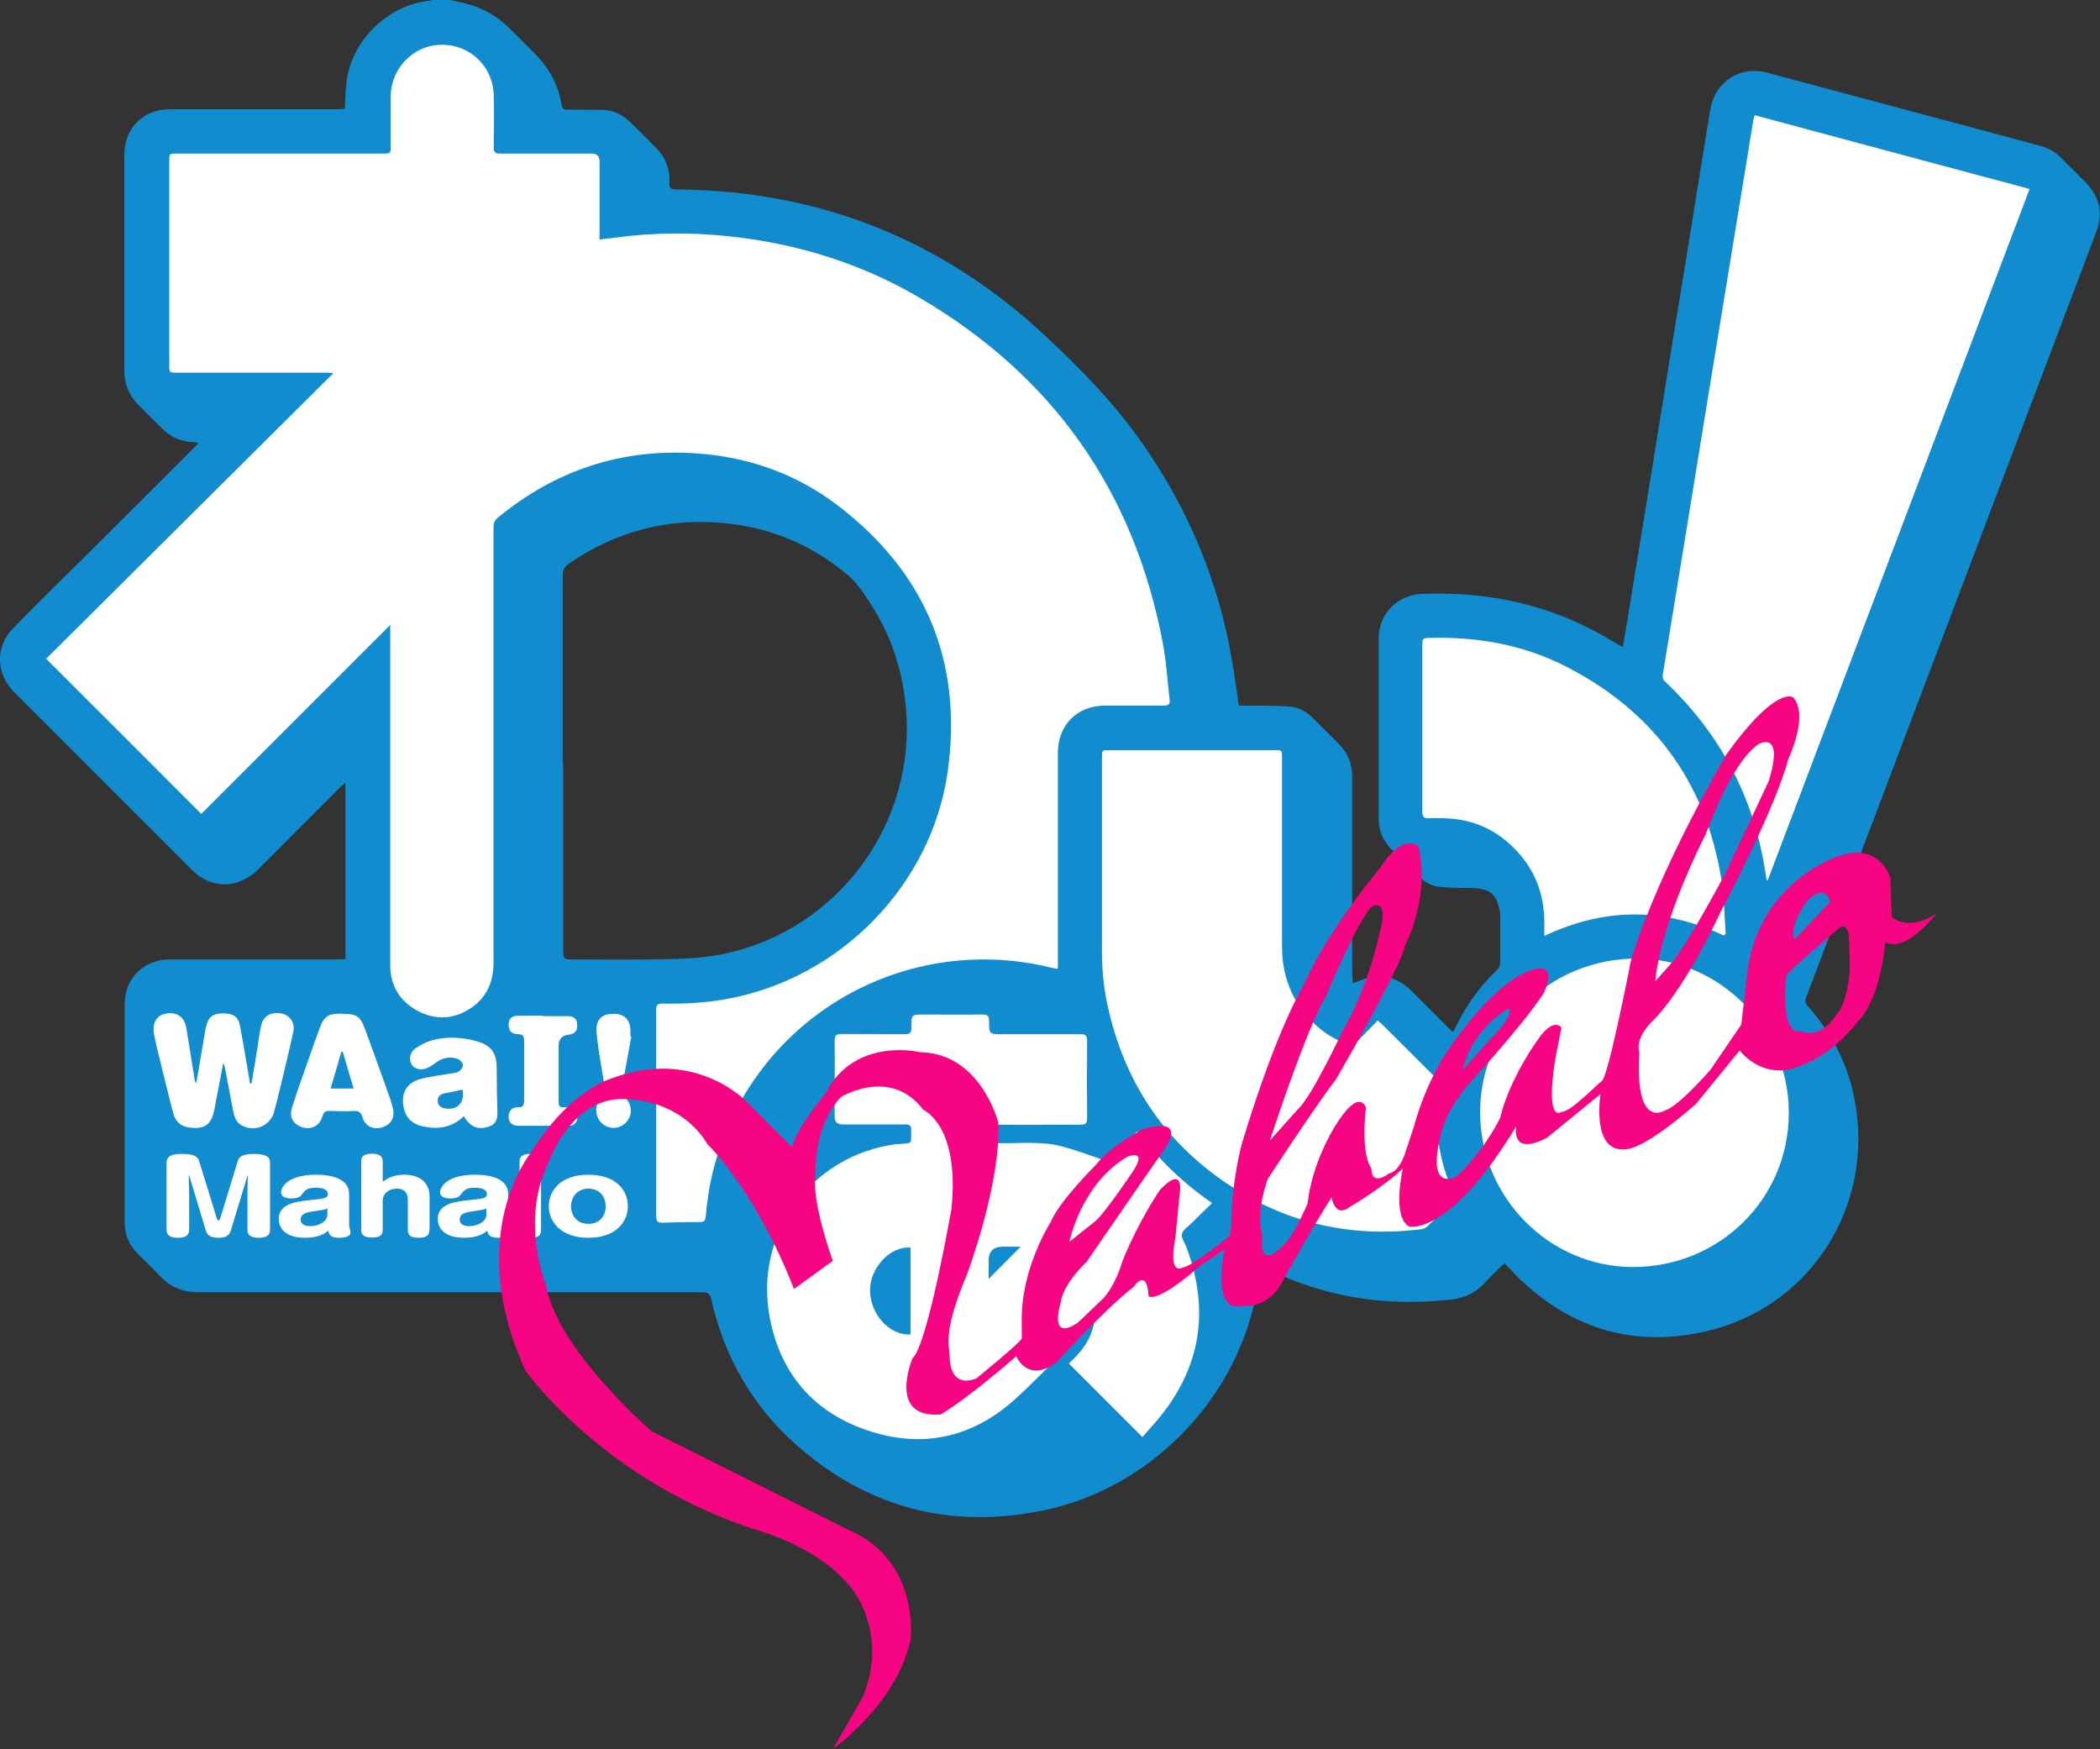 <?xml version="1.0" encoding="UTF-8"?>
<svg id="_レイヤー_2" data-name="レイヤー 2" xmlns="http://www.w3.org/2000/svg" viewBox="0 0 91.91 76.55">
  <rect x="0" y="0" width="91.91" height="76.55" fill="#333333" stroke="none"/>
  <defs>
    <style>
      .cls-1 {
        fill: #f60481;
      }

      .cls-2 {
        fill: #fff;
      }

      .cls-3 {
        fill: #118ccf;
      }
    </style>
  </defs>
  <g id="text">
    <g>
      <path class="cls-3" d="M19.69,0c.22.05.45.09.67.15.75.18,1.39.55,1.94,1.09.38.37.75.75,1.13,1.13.61.62,1.01,1.36,1.15,2.22.03.16.09.21.25.21.52,0,1.05,0,1.57.01.46.01.84.21,1.17.52.4.39.79.78,1.18,1.18.4.41.58.92.55,1.49-.01.22.05.29.29.29,6.21.04,11.61,2.17,16.15,6.4,1.58,1.47,3.08,3.01,4.32,4.8,1.95,2.82,3.25,5.91,3.84,9.29.12.68.21,1.37.32,2.1.08,0,.18,0,.28,0,.64,0,1.28,0,1.92.04.43.02.78.24,1.08.54.37.37.74.74,1.11,1.11.38.39.57.86.57,1.41,0,2.85,0,5.69,0,8.54,0,.16.02.33.03.51.26-.09.49-.2.73-.25.71-.15,1.31.07,1.82.57.54.54,1.09,1.09,1.63,1.63.06.06.12.12.2.19.05-.08.08-.14.11-.2.45-.94,1.04-1.78,1.79-2.49.12-.11.17-.23.17-.39,0-.63,0-1.25,0-1.88,0-.11,0-.22-.02-.33-.15-.79-.43-1-1.34-1.02-.44,0-.89,0-1.33-.05-.36-.04-.67-.24-.93-.5-.38-.38-.76-.76-1.14-1.14-.38-.38-.56-.84-.56-1.37,0-2.62,0-5.25,0-7.87,0-1.06.83-1.9,1.88-1.94,2.81-.11,5.48.43,7.94,1.83.28.16.54.32.82.48,0,0,.02,0,.05,0,.06-.37.13-.75.19-1.13.31-1.92.63-3.84.94-5.75.29-1.8.58-3.6.87-5.41.26-1.61.53-3.21.79-4.82.29-1.8.58-3.6.87-5.41.06-.35.11-.7.18-1.05.22-1.18,1.31-1.86,2.47-1.55,3.37.9,6.75,1.81,10.12,2.71.62.17,1.24.33,1.85.5.35.09.66.27.91.53.35.35.71.7,1.06,1.06.61.62.77,1.35.47,2.16-1.24,3.29-2.49,6.58-3.74,9.87-2.99,7.88-5.97,15.76-8.96,23.64-.06.16-.04.25.07.38,1.21,1.36,1.94,2.93,2.15,4.74.53,4.42-2.25,8.48-6.58,9.49-3.1.72-5.84-.06-8.16-2.27-.23-.22-.44-.46-.68-.7-.09.08-.15.13-.21.19-.22.22-.45.43-.65.66-.41.45-.92.68-1.52.74-.94.09-1.88.13-2.82.06-1.83-.13-3.56-.61-5.21-1.41-.08-.04-.15-.07-.25-.11-.08.44-.14.86-.22,1.28-.92,4.64-4.7,8.47-9.35,9.41-4.04.82-7.65-.13-10.75-2.86-1.94-1.71-3.17-3.87-3.74-6.39-.06-.25-.15-.31-.39-.31-3.12,0-6.23,0-9.35,0-4.24,0-8.48,0-12.72,0-.66,0-1.2-.21-1.65-.69-.32-.34-.66-.66-.99-.99-.37-.37-.57-.82-.57-1.34,0-3.21,0-6.42,0-9.63,0-1.09.85-1.91,1.95-1.91,2.45,0,4.9,0,7.35,0,.12,0,.23-.01.36-.02v-7.72c-.1.09-.17.15-.24.21-1.19,1.19-2.37,2.38-3.56,3.57-.71.71-1.63.87-2.43.42-.17-.1-.33-.22-.47-.36-2.6-2.6-5.2-5.2-7.8-7.8-.8-.8-.84-1.98-.05-2.79,1.15-1.18,2.33-2.33,3.5-3.49,1.52-1.52,3.04-3.03,4.56-4.55.02-.02.02-.04.05-.08-.07-.01-.13-.03-.18-.03-.55,0-1-.21-1.39-.58-.36-.35-.72-.71-1.08-1.08-.4-.41-.59-.9-.59-1.48,0-3.14,0-6.28,0-9.42,0-1.18.82-2.01,2-2.01,2.43,0,4.87,0,7.3,0,.12,0,.23-.01.35-.02.02-.38.03-.75.07-1.11.18-1.82,1.77-3.41,3.59-3.61.07,0,.14-.04.2-.05.24,0,.48,0,.71,0ZM24.65,33.41c0,2.76,0,5.51,0,8.27,0,.24.07.31.31.31,1.51,0,3.03.02,4.54-.02.74-.02,1.49-.08,2.21-.23,4.91-1.04,8.44-5.66,7.93-10.86-.16-1.61-.66-3.11-1.54-4.46-.28-.44-.58-.89-.97-1.23-1.64-1.4-3.56-2.17-5.71-2.32-2.37-.17-4.55.44-6.51,1.79-.2.13-.28.28-.28.52,0,2.74,0,5.48,0,8.22Z"/>
      <g>
        <path class="cls-2" d="M10.85,51.43s-.01-.01-.01,0l-.74,2.43c-.08.27-.33.31-.51.31-.23,0-.5-.03-.58-.31l-.73-2.42s0,0-.01,0c0,0-.01,0-.01,0l.02.72v1.66c0,.12-.03.35-.49.35-.36,0-.5-.12-.5-.35v-2.92c0-.32.25-.4.66-.4.56,0,.7.12.76.3l.79,2.55s.03.06.06.06c.05,0,.06-.04.07-.06l.78-2.55c.04-.13.14-.3.68-.3.65,0,.73.18.73.4v2.92c0,.12-.03.35-.49.35-.36,0-.5-.12-.5-.35v-1.67l.02-.72Z"/>
        <path class="cls-2" d="M15.28,53.62c0,.05.06.27.06.32,0,.2-.32.23-.47.23-.37,0-.45-.1-.51-.31-.1.09-.37.31-1.01.31-1.08,0-1.15-.64-1.15-.83,0-.68.82-.76,1.37-.82.63-.06.78-.08.78-.27,0-.13-.13-.27-.51-.27-.42,0-.49.11-.66.33-.03.05-.16.14-.42.14-.12,0-.46-.02-.46-.27,0-.17.21-.77,1.54-.77.32,0,1.44.03,1.44.85v1.35ZM14.33,52.89c-.16.06-.2.06-.53.11-.36.05-.64.1-.64.37,0,.29.34.29.42.29.3,0,.75-.15.75-.53v-.23Z"/>
        <path class="cls-2" d="M18.79,53.84c0,.2-.11.33-.45.33-.3,0-.49-.07-.49-.33v-1.3c0-.13,0-.52-.48-.52-.36,0-.62.22-.62.53v1.28c0,.14-.04.33-.45.33-.3,0-.49-.07-.49-.33v-3.01c0-.14.04-.33.45-.33.29,0,.49.07.49.33v.9c.15-.11.43-.31.94-.31.59,0,1.11.26,1.11.97v1.45Z"/>
        <path class="cls-2" d="M22.24,53.62c0,.05.06.27.06.32,0,.2-.32.23-.47.23-.37,0-.45-.1-.51-.31-.1.09-.37.31-1.01.31-1.08,0-1.15-.64-1.15-.83,0-.68.82-.76,1.37-.82.63-.06.78-.08.78-.27,0-.13-.13-.27-.51-.27-.42,0-.49.11-.66.33-.03.05-.16.14-.42.14-.12,0-.46-.02-.46-.27,0-.17.21-.77,1.54-.77.32,0,1.44.03,1.44.85v1.35ZM21.29,52.89c-.16.06-.2.06-.53.11-.36.05-.64.1-.64.37,0,.29.34.29.42.29.3,0,.75-.15.75-.53v-.23Z"/>
        <path class="cls-2" d="M23.68,53.84c0,.14-.04.33-.45.33-.3,0-.49-.07-.49-.33v-3.01c0-.14.05-.33.45-.33.3,0,.49.07.49.33v3.01Z"/>
        <path class="cls-2" d="M27.48,52.79c0,.69-.53,1.38-1.73,1.38s-1.73-.7-1.73-1.38.51-1.38,1.73-1.38,1.73.69,1.73,1.38ZM24.99,52.79c0,.33.2.77.76.77s.76-.42.76-.77-.21-.77-.76-.77-.76.45-.76.77Z"/>
      </g>
      <path class="cls-2" d="M17.08,27.32c0,.15,0,.24,0,.34,0,4.86,0,9.72,0,14.58,0,.9.42,1.59,1.22,2.01.79.41,1.58.36,2.32-.14.69-.47.98-1.15.98-1.98,0-6.34,0-12.68,0-19.02,0-.17.02-.31.17-.44,2.52-2.08,5.41-3.05,8.68-2.83,2.26.15,4.34.87,6.15,2.23,3.88,2.93,5.55,6.85,4.88,11.68-.7,4.99-4.71,9.07-9.67,9.97-.93.17-1.87.22-2.82.2-.21,0-.27.06-.27.27,0,3.01,0,6.02,0,9.04,0,.22.07.29.29.28.55-.02,1.09-.03,1.64-.03.18,0,.22-.07.24-.24.1-1.29.39-2.53.89-3.73,2.32-5.58,8.35-8.61,14.23-7.16.09.02.19.04.29.05v-.72c0-2.91,0-5.82,0-8.73,0-1.22.84-2.07,2.06-2.07.86,0,1.71,0,2.57,0,.2,0,.29-.05.26-.27-.1-.82-.14-1.66-.3-2.48-1.26-6.65-4.82-11.69-10.66-15.11-2.54-1.49-5.31-2.35-8.24-2.67-1.69-.19-3.38-.18-5.07.05-.22.03-.43.05-.68.08v-.31c0-1.04,0-2.08,0-3.11q0-.34-.34-.34c-1.34,0-2.68,0-4.02,0-.21,0-.27-.06-.27-.27.01-.76.02-1.52,0-2.28-.03-1.27-1.05-2.24-2.32-2.21-1.2.02-2.19,1.04-2.19,2.27,0,.71,0,1.43,0,2.14,0,.35,0,.35-.35.35-3,0-6.01,0-9.01,0-.33,0-.33,0-.33.33,0,2.97,0,5.94,0,8.92,0,.34,0,.34.34.34,2.16,0,4.33,0,6.49,0,.1,0,.19,0,.35.02-4.24,4.21-8.42,8.38-12.57,12.5,2.27,2.27,4.52,4.51,6.79,6.79,2.73-2.73,5.49-5.49,8.29-8.29Z"/>
      <path class="cls-2" d="M76.8,5.04c-.02.08-.05.14-.06.2-.14.86-.28,1.72-.42,2.58-.57,3.46-1.13,6.92-1.7,10.39-.61,3.76-1.22,7.52-1.84,11.28-.03.16,0,.26.13.37,2.37,2.26,3.83,4.99,4.34,8.23.02.14.05.28.07.43.02,0,.03,0,.05,0,3.82-10.07,7.63-20.15,11.46-30.25-4.04-1.08-8.03-2.15-12.04-3.23Z"/>
      <path class="cls-2" d="M49.76,49.53c-.41.41-.79.78-1.15,1.16-.12.13-.21.12-.37.06-.59-.21-1.19-.43-1.8-.59-.87-.22-1.77-.12-2.65-.13-.58,0-.5.09-.52-.52,0-.23.07-.29.3-.29,1.24.01,2.47,0,3.71,0,.22,0,.3-.04.3-.28-.01-1.13-.01-2.27,0-3.4,0-.22-.07-.28-.28-.28-1.14,0-2.28,0-3.42,0-.59,0-.59,0-.59-.58,0-.2-.06-.28-.27-.28-.86.01-1.71,0-2.57,0-.56,0-.57,0-.56.57,0,.21-.05.29-.28.29-.93-.01-1.86,0-2.78-.01-.25,0-.3.08-.3.31.01,1.1,0,2.2,0,3.31q0,.34.35.34c.91,0,1.82,0,2.73,0,.19,0,.28.04.27.25-.02.66.1.54-.56.61-.03,0-.06,0-.09,0-3.72.49-6.24,3.9-5.54,7.59.46,2.45,1.92,4.15,4.28,4.94,2.33.79,4.51.35,6.37-1.29.94-.83,1.79-1.77,2.69-2.65.28-.28.56-.56.88-.89-.13.85-.6,1.42-1.13,1.9,1.08,1.08,2.13,2.13,3.22,3.22.11-.12.23-.27.36-.41,2.12-2.31,2.67-4.94,1.57-7.89-.07-.2-.24-.41-.2-.59.04-.18.27-.32.42-.47.29-.29.59-.57.9-.88-1.28-.88-2.34-1.91-3.27-3.14Z"/>
      <path class="cls-2" d="M60.3,44.66c-.33.34-.65.65-.95.98-.11.12-.21.14-.35.08-.56-.22-1.07-.52-1.5-.94-.95-.92-1.39-2.05-1.39-3.37,0-2.75,0-5.5,0-8.25,0-.33,0-.33-.32-.33-2.42,0-4.83,0-7.25,0-.31,0-.31,0-.31.31,0,2.84,0,5.69,0,8.53,0,.9.1,1.79.32,2.66.78,3.24,2.56,5.79,5.35,7.6,2.52,1.64,5.3,2.23,8.28,1.87.1-.01.22-.06.29-.13.38-.36.74-.74,1.12-1.1.1-.1.1-.17.05-.29-.68-1.5-.91-3.07-.69-4.71.02-.19-.02-.31-.15-.44-.76-.75-1.5-1.5-2.26-2.25-.06-.06-.13-.12-.23-.21Z"/>
      <path class="cls-2" d="M78.29,48.7c0-3.69-3.01-6.75-6.65-6.75-3.82,0-6.88,3.01-6.86,6.76.02,3.7,3.03,6.74,6.69,6.74,3.79,0,6.82-2.99,6.82-6.75Z"/>
      <path class="cls-2" d="M75.45,40.92s.06-.03.08-.04c-.06-.82-.07-1.65-.2-2.45-.7-4.25-3.01-7.34-6.83-9.28-1.89-.96-3.93-1.3-6.04-1.23-.18,0-.21.09-.21.23,0,.74,0,1.47,0,2.21,0,1.72,0,3.44,0,5.16,0,.21.06.3.28.29.21-.02.43,0,.64,0,1.29.02,2.37.51,3.24,1.46.85.92,1.21,2.02,1.18,3.27,0,.13,0,.26,0,.42,2.65-1.25,5.25-1.25,7.85-.02Z"/>
      <g>
        <path class="cls-2" d="M10.99,47.42h-.04s-.01-.05-.02-.08c-.14-.82-.27-1.64-.43-2.46-.08-.4-.3-.53-.75-.53-.43,0-.62.15-.72.54-.02.08-.04.15-.05.23-.13.76-.26,1.53-.39,2.29-.05-.07-.07-.14-.08-.22-.12-.73-.23-1.45-.35-2.18-.09-.52-.42-.74-.91-.65-.4.08-.6.42-.51.9.07.36.16.73.25,1.09.19.78.38,1.55.58,2.33.09.36.3.61.69.66.7.1,1-.12,1.13-.82.02-.09.03-.17.05-.26.11-.58.22-1.16.33-1.73.05.08.07.16.08.23.12.61.23,1.23.35,1.84.05.25.12.5.36.64.56.33,1.28.04,1.44-.59.1-.37.19-.74.28-1.11.19-.8.39-1.6.56-2.4.08-.39-.17-.73-.54-.79-.45-.08-.78.12-.87.53-.06.27-.1.55-.14.82-.09.57-.18,1.14-.28,1.71Z"/>
        <path class="cls-2" d="M14.99,44.36c-.66,0-.81.1-1.03.72-.15.41-.3.82-.44,1.23-.25.72-.51,1.43-.74,2.16-.13.39.03.69.38.84.42.17.83-.02.95-.45.05-.19.14-.25.33-.24.36.01.71.02,1.07,0,.21,0,.29.07.35.26.11.4.45.57.85.46.39-.11.58-.41.49-.82-.04-.16-.08-.32-.14-.48-.35-.99-.71-1.98-1.07-2.97-.22-.6-.37-.7-.99-.7Z"/>
        <path class="cls-2" d="M20.3,48.85c.28.47.6.6,1.05.47.3-.09.42-.27.42-.58-.02-.66-.03-1.31-.03-1.97,0-.71-.25-1.04-.94-1.22-.61-.16-1.23-.19-1.83-.04-.28.07-.56.21-.8.38-.25.18-.28.51-.14.72.13.19.44.25.71.11.15-.07.28-.18.42-.27.29-.18.6-.22.91-.09.09.04.2.18.19.28,0,.09-.11.21-.21.27-.09.05-.21.05-.32.07-.47.08-.94.13-1.39.26-.51.16-.74.54-.7,1.03.04.56.32.9.85,1.02.67.15,1.29.07,1.82-.45Z"/>
        <path class="cls-2" d="M23.77,44.45c-.36,0-.71,0-1.07,0-.3,0-.43.12-.44.38,0,.27.12.43.42.43.22,0,.26.1.26.29,0,.87,0,1.74,0,2.61,0,.21-.05.31-.27.3-.2-.01-.35.09-.4.3-.06.3.1.51.42.51.63,0,1.25,0,1.88,0,.12,0,.24,0,.36,0,.23-.03.34-.16.34-.41,0-.25-.1-.37-.34-.4-.08,0-.16-.02-.24,0-.19.02-.24-.06-.24-.24,0-.82,0-1.63,0-2.45q0-.44.44-.49c.27-.03.38-.16.37-.42,0-.26-.12-.38-.4-.39-.36,0-.73,0-1.09,0Z"/>
        <path class="cls-2" d="M27.63,45.36s-.03,0-.04,0c0-.04,0-.08,0-.12.04-.55-.21-.86-.69-.87-.55-.02-.84.24-.79.81.06.71.2,1.41.31,2.11.04.23.19.33.42.33.26,0,.39-.08.44-.34.12-.64.23-1.27.35-1.91Z"/>
        <path class="cls-2" d="M26.1,48.6c0,.42.34.76.75.76s.76-.34.76-.75c0-.42-.34-.77-.77-.77-.42,0-.75.34-.75.76Z"/>
      </g>
      <path class="cls-1" d="M82.8,40.16l-.07-1.77s-.5-1.56-2.27-.92c0,0-3.4,1.06-3.97,4.96l-.28,2.41-1.35,1.98s-1.42,1.63-1.98,1.77c0,0-1.35.92-1.13-2.55,0,0-.28-.57.71-1.49,0,0,1.28-1.28,2.83-4.61,0,0,2.41-4.53,2.98-6.73,0,0,.92-1.91.21-2.69,0,0-.71-.57-2.91,2.48,0,0-2.91,4.89-4.18,9,0,0-.99,5.1-1.28,5.31s-1.35,1.35-1.77,1.35c0,0-.71.57-.28-2.27l.28-1.42s-.35-.5-1.06.57c0,0-1.2,1.63-1.63,3.4,0,0-.73,1.51-1.94,2.57,0,0-1.28.68-.66-1.8,0,0,.05-.76,1.11-2.13,0,0,2.48-2.69,3.4-4.11,0,0,.85-1.7-.92-.85,0,0-1.42.57-3.4,3.54,0,0-.85,1.28-1.35,3.12l-.35,1.06s-.24.92-.76,1.02c0,0-.76.61-.76-.24,0,0-.47-.47-.24-2.65,0,0-.28-.94-1.37.85,0,0-.99,1.56-1.18,3.35,0,0-.61,1.42-.99,1.75,0,0-1.18,1.37-.99-.33,0,0-.33-.94.24-2.5,0,0,2.13-3.26,2.98-4.35,0,0,2.93-5.05,3.02-5.86,0,0,1.09-1.98.61-4.3,0,0-.61-.76-1.7.9,0,0-2.36,2.83-3.35,5.15,0,0-1.18,1.89-2.69,6.9,0,0-.47,1.65-.47,3.64l-.09.43s-1.61,1.32-2.03,1.37c0,0-.66.43-.33-1.28l.19-1.94s.24-1.32-.85-.19c0,0-.9,1.28-1.65,3.12,0,0-.28,1.04-.85,1.65l-1.09,1.04s-1.28.99-.76-.9c0,0,.05-.71,1.13-1.75l2.41-3.5.99-1.42s1.09-1.46-.9-.9c0,0-1.42.71-2.08,1.56,0,0-1.65,1.65-1.98,2.5,0,0-1.32,2.03-1.28,4.35v.76c0,.14-1.98,1.75-1.98,1.75,0,0-1.18.58-1.18-1.04,0-.33-.33-.94.76-3.5,0,0,1.51-4.02,1.37-6.66,0,0-.76-3.02-3.4-3.07,0,0-2.88-.71-4.16,1.8,0,0-1.37,1.65-1.46,2.36l-1.98-1.98s-2.12-2.3-5.65-1.13c-.08.03-.17.06-.25.09,0,0-1.84.47-3.59,3.31,0,0-2.93,3.59-.19,9.5,0,0,3.45,4.87,10.2,6.99,0,0,4.06,1.09,4.77,3.97,0,0,.57,1.51-.24,3.35l-1.28,2.22s2.83-1.98,3.4-4.82c0,0,.38-3.4-2.65-4.72l-8.69-4.35s-4.16-3.59-4.63-6.42c0,0-1.13-2.74.09-5.29,0,0,.94-2.74,3.12-2.83,0,0,2.55-.19,3.87,1.98,0,0,2.08,1.98,3.78,6.33l1.7-1.23s-.94-2.55-.76-3.78c0,0-.09-2.17,1.13-3.4,0,0,2.17-1.32,3.59.57,0,0,1.61.66,1.23,4.35,0,0-1.04,5.95-1.7,6.52,0,0-1.13,2.65,1.23,2.46,0,0,1.04-.57,3.31-2.55,0,0,.47,1.2,1.75.28,0,0,1.98-2.2,3.4-3.33,0,0,.57-.85.64.43,0,0,.35.35,2.27-1.35l1.06-.71s-.64,2.83.78,2.48c0,0,.99.14,1.63-.85,0,0,1.35-2.48,2.27-3.9,0,0,.14.92.78.43,0,0,1.56-.92,2.34-1.7,0,0-.5,2.13.28,2.55,0,0,1.77.43,4.68-4.39,0,0-.28,1.35,1.35.5l2.34-1.91s-.43,2.62,1.13,2.41c0,0,.71.07,3.05-1.98l1.91-2.34s1.04,1.42,2.74.64c0,0,1.25-.38,2.46-1.94,0,0,.9-.76,1.18-3.45,0,0,.71.64,2.27-1.28,0,0-1.06.85-1.98.21ZM74.67,36.45c.14-.28,1.09-3.02,2.27-3.87,0,0,1.18-.71.47,1.61l-1.89,4.02s-1.56,2.93-2.27,3.83l-.8.9s.08-2.19,2.22-6.47ZM65.99,44.15s.47.09-.76,1.32l-1.23,1.38s.28-1.62,1.98-2.7ZM58.04,43.58s1.46-3.5,2.03-3.92c0,0,.71-.38.33,1.09,0,0-.47,2.36-1.65,4.39,0,0-1.32,2.83-1.94,3.4l-1.23,1.37s1.56-4.82,2.46-6.33ZM49.35,50.62s.94-.38.19.71c0,0-1.04,1.56-1.56,2.08l-1.18.94s.52-2.55,2.55-3.73ZM79.06,39.47s.76-.9,1.04,0l-1.56,1.65s-.28-.52.52-1.65ZM80.39,44.38c-.76,1.18-1.56.75-1.56.75-.94.19-.66-2.26-.66-2.41s2.36-2.13,2.36-2.13c.28-.19.38.28.38.28.05.66.05,1.7.05,1.7-.19,1.56-.57,1.8-.57,1.8Z"/>
      <path class="cls-3" d="M39.85,54.6v3.8c-.92.06-1.78-.9-1.77-1.95.01-.99.89-1.92,1.77-1.85Z"/>
      <path class="cls-3" d="M44.67,54.56c-.47.47-.91.92-1.4,1.41,0-.29,0-.55,0-.8q0-.61.62-.61h.78Z"/>
      <path class="cls-3" d="M15.49,47.64h-1.02c.16-.55.32-1.08.47-1.61.02,0,.04,0,.06,0,.16.53.31,1.05.48,1.62Z"/>
      <path class="cls-3" d="M20.24,47.69c.12.55-.22.91-.76.82-.18-.03-.31-.12-.32-.32-.01-.21.11-.3.29-.34.26-.06.52-.1.78-.16Z"/>
    </g>
  </g>
</svg>